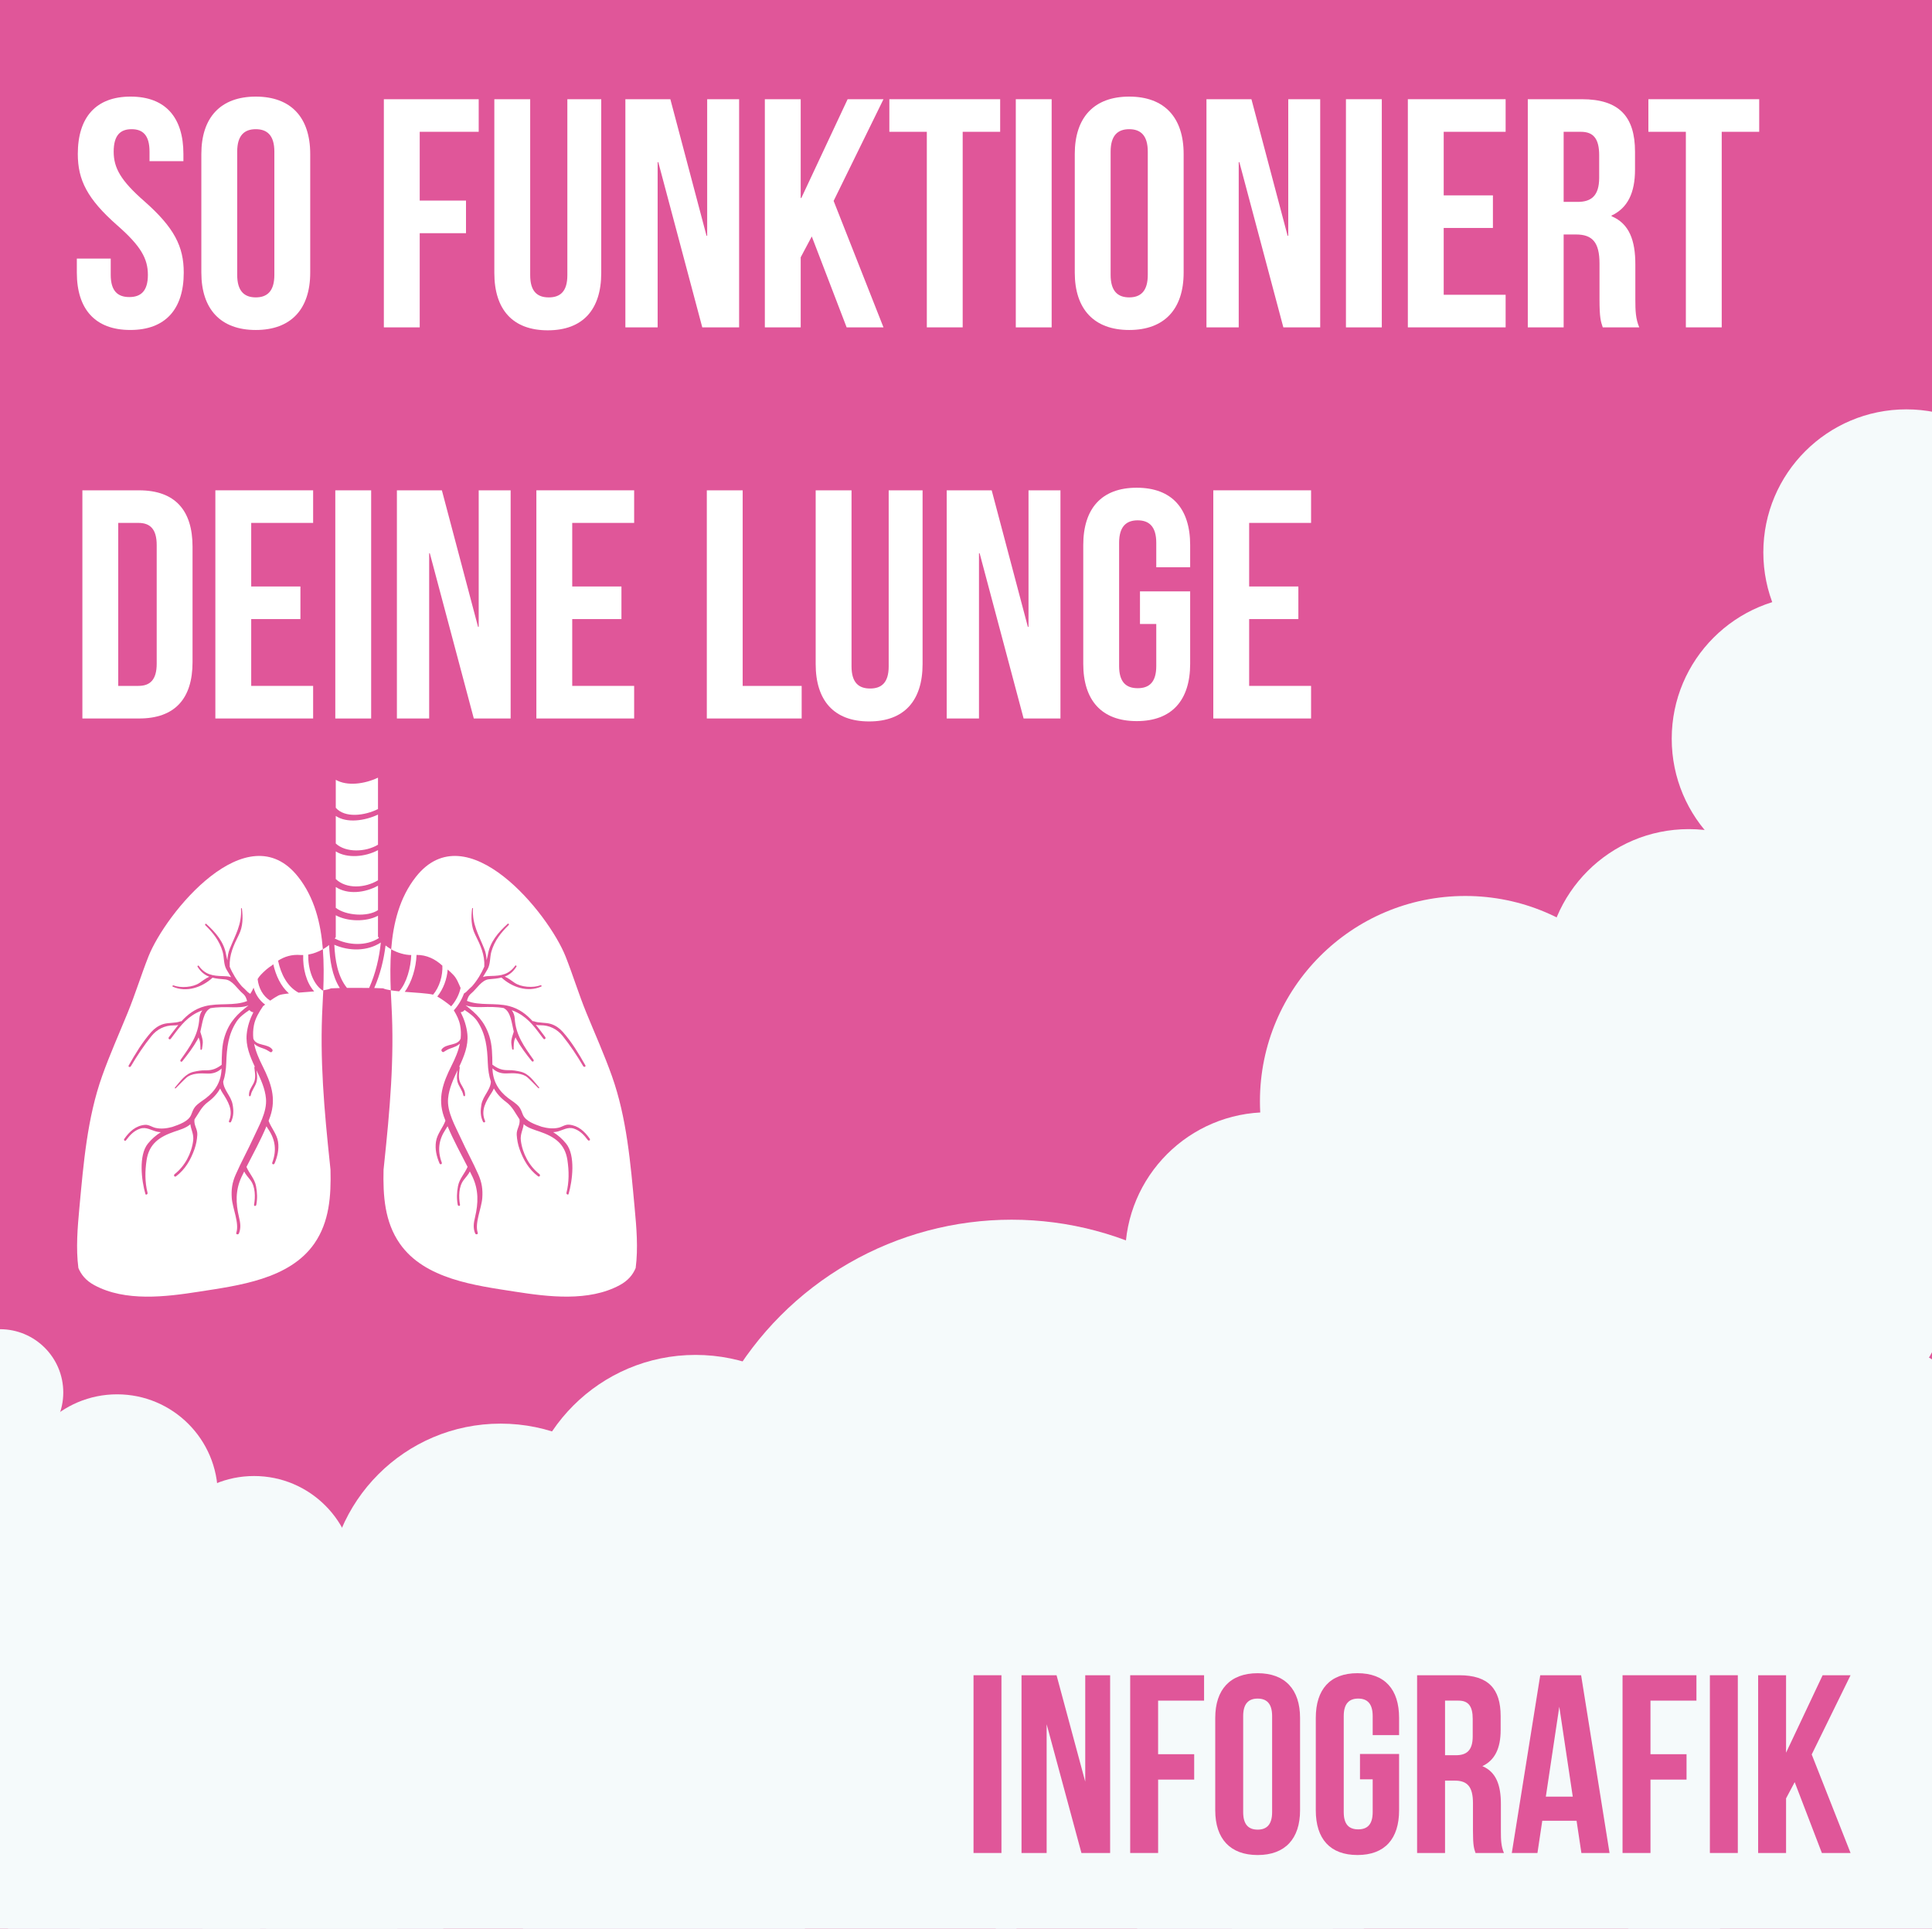 <?xml version="1.0" encoding="UTF-8"?>
<svg xmlns="http://www.w3.org/2000/svg" viewBox="0 0 1200 1197.9">
  <defs>
    <style>
      .cls-1 {
        fill: none;
      }

      .cls-1, .cls-2, .cls-3, .cls-4 {
        stroke-width: 0px;
      }

      .cls-2 {
        fill: #e05699;
      }

      .cls-3 {
        fill: #fff;
      }

      .cls-4 {
        fill: #f5fafb;
      }
    </style>
  </defs>
  <g id="Ebene_39" data-name="Ebene 39">
    <rect class="cls-2" width="1200" height="1197.9"></rect>
    <g>
      <circle class="cls-4" cx="628.32" cy="960.16" r="202.62"></circle>
      <circle class="cls-4" cx="816.44" cy="893.81" r="151.78"></circle>
      <circle class="cls-4" cx="432.01" cy="948.84" r="107.32"></circle>
      <circle class="cls-4" cx="105.66" cy="1169.81" r="62.57"></circle>
      <circle class="cls-4" cx="1166.86" cy="534.27" r="62.57"></circle>
      <circle class="cls-4" cx="157.81" cy="979.31" r="62.57"></circle>
      <circle class="cls-4" cx="72.72" cy="928.57" r="62.57"></circle>
      <circle class="cls-4" cx="33.42" cy="1170.61" r="39.3"></circle>
      <circle class="cls-4" cx="1200" cy="462.38" r="39.3"></circle>
      <circle class="cls-4" cx="0" cy="864.85" r="39.3"></circle>
      <circle class="cls-4" cx="186.3" cy="1207.34" r="61.19"></circle>
      <circle class="cls-4" cx="310.92" cy="991.52" r="107.32"></circle>
      <circle class="cls-4" cx="-5.88" cy="987.74" r="107.32"></circle>
      <circle class="cls-4" cx="478.06" cy="1083.32" r="191.27"></circle>
      <circle class="cls-4" cx="332.63" cy="1105.08" r="191.27"></circle>
      <circle class="cls-4" cx="86.03" cy="1170.61" r="191.27"></circle>
      <circle class="cls-4" cx="732.82" cy="1074.18" r="168.32"></circle>
      <circle class="cls-4" cx="915.5" cy="1017.24" r="117.24"></circle>
    </g>
    <g>
      <circle class="cls-4" cx="861.98" cy="779.63" r="81.31"></circle>
      <circle class="cls-4" cx="1048.94" cy="603.78" r="88.82"></circle>
    </g>
    <g>
      <circle class="cls-4" cx="1065.55" cy="765.77" r="153.51"></circle>
      <circle class="cls-4" cx="838.61" cy="802.37" r="114.99"></circle>
      <circle class="cls-4" cx="1242.61" cy="690.37" r="81.31"></circle>
      <circle class="cls-4" cx="1186.53" cy="625.95" r="81.31"></circle>
      <circle class="cls-4" cx="910.1" cy="684.01" r="127.53"></circle>
      <circle class="cls-4" cx="787.69" cy="779.63" r="88.82"></circle>
      <circle class="cls-4" cx="1127.16" cy="458.82" r="88.82"></circle>
      <circle class="cls-4" cx="1184.06" cy="343.07" r="88.82"></circle>
    </g>
    <g>
      <circle class="cls-4" cx="895.63" cy="987.74" r="163.12"></circle>
      <circle class="cls-4" cx="1136.77" cy="948.84" r="122.19"></circle>
      <circle class="cls-4" cx="707.47" cy="1067.87" r="86.4"></circle>
      <circle class="cls-4" cx="767.07" cy="1136.31" r="86.4"></circle>
      <circle class="cls-4" cx="916.76" cy="1170.4" r="153.99"></circle>
      <circle class="cls-4" cx="1111.95" cy="1106.96" r="135.51"></circle>
      <circle class="cls-4" cx="1240.76" cy="1022.48" r="94.38"></circle>
    </g>
    <g>
      <path class="cls-2" d="m604.67,1040.47h17.35v110.4h-17.35v-110.4Z"></path>
      <path class="cls-2" d="m650.09,1070.91v79.96h-15.61v-110.4h21.76l17.82,66.08v-66.08h15.46v110.4h-17.82l-21.61-79.96Z"></path>
      <path class="cls-2" d="m719.33,1089.52h22.4v15.77h-22.4v45.58h-17.35v-110.4h45.89v15.77h-28.55v33.28Z"></path>
      <path class="cls-2" d="m754.81,1066.97c0-17.66,9.31-27.76,26.34-27.76s26.34,10.09,26.34,27.76v57.41c0,17.66-9.3,27.76-26.34,27.76s-26.34-10.09-26.34-27.76v-57.41Zm17.35,58.51c0,7.89,3.47,10.88,8.99,10.88s8.99-3,8.99-10.88v-59.62c0-7.89-3.47-10.88-8.99-10.88s-8.99,3-8.99,10.88v59.62Z"></path>
      <path class="cls-2" d="m844.71,1089.36h24.29v35.01c0,17.66-8.83,27.76-25.87,27.76s-25.87-10.09-25.87-27.76v-57.41c0-17.66,8.83-27.76,25.87-27.76s25.87,10.09,25.87,27.76v10.72h-16.4v-11.83c0-7.89-3.47-10.88-8.99-10.88s-8.99,3-8.99,10.88v59.62c0,7.89,3.47,10.72,8.99,10.72s8.99-2.84,8.99-10.72v-20.35h-7.89v-15.77Z"></path>
      <path class="cls-2" d="m916.47,1150.87c-.95-2.84-1.58-4.57-1.58-13.56v-17.35c0-10.25-3.47-14.04-11.36-14.04h-5.99v44.95h-17.35v-110.4h26.18c17.98,0,25.71,8.36,25.71,25.39v8.67c0,11.36-3.63,18.77-11.36,22.4,8.67,3.63,11.51,11.99,11.51,23.5v17.03c0,5.36.16,9.31,1.89,13.41h-17.66Zm-18.93-94.63v33.91h6.78c6.47,0,10.41-2.84,10.41-11.67v-10.88c0-7.89-2.68-11.36-8.83-11.36h-8.36Z"></path>
      <path class="cls-2" d="m999.74,1150.87h-17.51l-3-20.03h-21.29l-3,20.03h-15.93l17.66-110.4h25.39l17.66,110.4Zm-39.59-35.01h16.72l-8.36-55.83-8.36,55.83Z"></path>
      <path class="cls-2" d="m1025.14,1089.52h22.4v15.77h-22.4v45.58h-17.35v-110.4h45.9v15.77h-28.55v33.28Z"></path>
      <path class="cls-2" d="m1062.04,1040.47h17.35v110.4h-17.35v-110.4Z"></path>
      <path class="cls-2" d="m1114.72,1106.87l-5.36,10.09v33.91h-17.35v-110.4h17.35v48.1l22.71-48.1h17.35l-24.13,49.21,24.13,61.19h-17.82l-16.88-44Z"></path>
    </g>
    <rect class="cls-1" width="1197.9" height="1197.9"></rect>
    <g>
      <path class="cls-3" d="m191.46,592.87c3.04-.51,6.23-1.68,9.07-3.3-1.28-16.25-5.23-32.12-15.32-44.94-31.59-40.07-82.45,22.69-93.02,49.48-4.57,11.58-8.2,23.46-12.92,34.98-5.32,13.04-11.1,25.91-15.82,39.2-9.29,26.07-11.58,54.38-14.13,81.75-1.15,12.52-2.23,25.21-.63,37.51,1.74,4.16,4.69,7.85,9.95,10.68,19.22,10.35,44.26,7.25,64.99,4.01,24.5-3.83,56.17-7.68,71.61-29.89,9.4-13.52,10.43-29.69,10.04-45.83-.11-1.12-.23-2.24-.34-3.34-3.51-33.22-6.46-65.48-4.6-98.9.19-3.01.34-6.1.45-9.2-.17.02-.32.05-.49.08-6.24-4.34-9.03-13.82-8.84-22.27Zm-20.94,129.73c-.43.98-1.78.54-1.4-.53,2.77-7.49,1.95-14.05-2.37-20.55-.43-.66-.86-1.32-1.26-1.99-3.61,8.7-8.15,16.85-12.41,25.23,1.8,4.18,5.09,7.36,5.95,11.95.74,3.9.89,7.72.15,11.63-.15.88-1.57.93-1.38-.09.86-4.85.85-11.23-2.29-15.34-1.37-1.78-2.91-3.38-3.83-5.3-.55,1.12-1.14,2.23-1.66,3.37-3.83,8.14-3.63,16.35-1.58,24.93.86,3.62,1.34,6.65-.02,10.14-.35.92-2,.74-1.65-.35,2.01-6.04-2.37-15.23-2.81-21.64-.37-5.33.25-9.55,2.4-14.45,3.38-7.74,7.5-15.12,11-22.81,3.34-7.38,8.6-16.16,7.84-24.54-.55-6.13-3.21-11.86-5.92-17.58.34,2.24.65,4.61.19,6.77-.71,3.31-3.12,5.51-3.75,8.94-.11.55-1.01.75-1.05.06-.17-3.02,1.35-4.89,2.72-7.42,1.74-3.22.98-6.59.58-10.03-.03-.25.12-.41.29-.51-3.01-6.48-5.71-13.01-5.03-20.12.46-4.91,2.01-9.43,4.15-13.68-1-.05-1.91-.58-2.43-1.38-3.09,2.06-6.09,4.2-8.06,7.25-5.18,8-6.03,16.32-6.35,25.56-.15,4.31-.72,8.17-1.91,11.69.26,5.29,4.91,8.83,5.86,14.2.68,3.71.72,7.18-.92,10.64-.43.89-1.72.51-1.31-.49,2.86-6.73-.74-12.24-4.21-17.64-.54-.85-.95-1.67-1.29-2.48-1.71,3.07-4.12,5.85-7.52,8.36-4.14,3.04-5.81,7.1-8.43,10.84-.52,3.72,1.97,6.01,1.75,9.57-.18,3.04-.75,6.1-1.77,8.97-2.35,6.62-5.75,12.52-11.43,16.8-.98.74-1.75-.65-.86-1.35,6.29-4.92,10.49-12.86,11.49-20.79.52-4.08-1.41-6.87-1.74-10.2-2.57,2.38-6.78,3.53-9.89,4.6-8.98,3.07-15.73,7.33-17.3,17.7-1.03,6.8-1.09,13.68.61,20.38.2.79-1.09,1.55-1.35.64-2.4-8.23-4.37-23.96,1.54-31.25,2.34-2.88,5.01-5.24,8.06-7.12-.86-.04-1.72-.15-2.49-.33-3.51-.82-6.54-3.11-10.35-1.87-3.86,1.26-6.43,4.06-8.75,7.19-.65.87-1.72-.02-1.09-.89,3.18-4.52,7.04-8.11,12.75-8.66,2.46-.24,4.31,1.37,6.57,1.88,3.58.81,6.98.34,10.44-.57,4.32-1.5,10.03-3.42,11.72-7.49.65-1.59,1.29-3.55,2.4-4.91,1.75-2.18,4.48-3.71,6.67-5.38,6.15-4.67,9.63-10.57,9.84-18.53h0c-2.4,2.33-5.44,3.36-9.04,3.15-4-.23-9.61-.31-12.82,2.59-2.32,2.09-4.41,4.38-6.64,6.57-.34.31-.74-.19-.45-.51,3.41-3.87,6.26-8.5,11.6-9.74,2.37-.55,4.84-.98,7.29-.92,4.32.1,6.89-1.05,10.12-3.42.09-5.96.05-11.99,1.89-17.72,3.01-9.38,8.24-14.07,14.78-19.18-2.97,1.12-6.43,1.23-10.1,1.14-4.69-.12-9.26-.18-13.7.62-.06.05-.09.13-.15.17-4.12,2.26-4.68,9.03-5.97,14.48.52,1.71,1.2,3.64,1.46,5.41.25,1.73-.26,3.51-.41,5.22-.06.53-.92.9-.97.19-.12-2.42.08-4.5-.97-6.76-.08-.2-.17-.39-.25-.58-.15.36-.29.75-.46,1.08-2.72,4.91-6.07,9.32-9.58,13.69-.66.82-1.66-.03-1.08-.87,5.87-8.3,10.98-15.18,11.64-25.63.12-1.84.78-3.67,1.88-5.09-1.25.45-2.49.95-3.72,1.61-7.37,3.96-11.01,9.64-15.88,16.02-.72.94-1.91-.04-1.2-.97,1.97-2.61,3.86-5.18,5.84-7.59-.86.25-1.75.29-2.89.28-5.46-.05-10.33,2.35-13.76,6.61-4.81,5.97-8.89,12.16-12.78,18.74-.51.86-1.89.47-1.34-.51,4.17-7.31,8.41-14.44,14.04-20.78,1.97-2.2,4.4-3.91,7.21-4.82,3.43-1.11,7.57-.51,10.84-1.75.23-.09.43-.06.58.02,3.89-4.28,8.33-7.77,14.64-9.42,8.6-2.24,18.27,0,26.22-3.23-.46-1.49-.86-3.13-2.69-4.66-3.38-2.81-6.46-8.4-11.03-8.77-2.88-.23-5.46-.47-7.78-1.06-.03.02-.03.05-.05.07-6.5,5.96-16.16,9.28-24.62,5.51-.48-.21-.06-.98.4-.81,4.6,1.78,12.21,1.22,16.16-1.53,2.01-1.39,3.91-2.88,6.12-3.84-2.78-1.05-5.18-2.86-7.29-6.19-.28-.44.43-1.05.75-.59,3.98,5.54,8.67,6.25,15.04,6.4,1.45.03,3.41.07,5.03.64-1-1.59-1.94-3.18-2.83-4.71-1.92-3.31-1.4-7.51-2.41-11.07-1.94-6.72-5.89-11.69-10.8-16.52-.39-.38.21-1.15.63-.78,5.86,5.34,11.06,11.27,12.36,19.33.17,1.05.45,2.16.78,3.3.06-2.4.49-4.78,1.43-7.11,3.48-8.66,7.57-15.12,7.01-24.98-.01-.31.49-.48.54-.11.71,5.56.69,11.19-1.88,16.32-3.35,6.72-6.03,12.49-5.69,19.86,1.78,4.27,4.46,8.65,7.58,12.2,1.25,1.16,2.48,2.31,3.63,3.52.01.02.05.05.06.07.49.4,1,.69,1.51,1.04.83-1.2,1.46-2.5,2.06-3.82,1.21,4.28,3.68,7.97,7.17,10.5-.43.35-.88.66-1.31,1.01-2.49,3.68-4.78,7.45-5.64,11.74-.58,2.91-.65,5.69-.39,8.38,1.69,4.81,9.13,2.9,11.84,6.84.46.68-.46,2-1.26,1.55-1.23-.69-2.31-1.48-3.64-1.98-1.38-.51-2.83-.95-4.15-1.61-.91-.45-1.66-.99-2.29-1.61.97,4.75,2.95,9.3,5.28,13.94,5.17,10.33,8.61,19.84,4.69,31.27-.31.9-.65,1.78-.98,2.67,1.57,4.38,5.14,8.16,5.87,13.02.69,4.61-.37,9.3-2.2,13.51Zm2.43-104.32c-1.78.95-3.48,2.04-5.12,3.21-4.52-2.85-7.21-7.8-7.81-13.4.55-.92,1.17-1.81,1.94-2.61,2.04-2.15,4.34-4.28,6.93-5.86.28-.26.57-.48.85-.72,1.6,6.99,4.64,13.66,9.73,18.12-3.03.32-5.46.69-6.52,1.26Zm12.46-1.76c-7.14-3.86-10.95-11.66-12.7-19.85,4-2.57,8.61-3.98,13.87-3.53.55.05,1.14.04,1.74.03-.28,8.1,1.83,17.07,6.83,22.59-3.12.29-6.54.52-9.73.76Z"></path>
      <path class="cls-3" d="m394.18,750.04c-2.54-27.37-4.84-55.68-14.12-81.75-4.74-13.29-10.5-26.16-15.84-39.2-4.72-11.53-8.33-23.41-12.9-34.98-10.58-26.79-61.45-89.55-93.02-49.48-10.1,12.83-14.05,28.7-15.33,44.96,3.94,2.23,8.49,3.55,12.46,3.58-.26,7.65-2.81,17.36-7.52,22.54-1.89-.18-3.63-.4-5.2-.65.12,3.11.28,6.2.45,9.21,1.88,33.42-1.09,65.68-4.58,98.9-.11,1.1-.23,2.21-.35,3.34-.37,16.14.66,32.31,10.06,45.83,15.42,22.21,47.12,26.07,71.61,29.89,20.73,3.24,45.75,6.34,64.97-4.01,5.27-2.83,8.23-6.52,9.96-10.68,1.6-12.3.52-25-.65-37.51Zm-112.61-144.56c2.23,2.34,3.24,5.29,4.51,8.12-.85,4.08-3.01,8.21-5.86,11.44-.03-.05-.06-.11-.11-.15-2.69-2.19-5.49-4.23-8.49-5.96,3.69-4.58,6.03-10.83,6.44-16.77,1.23,1.05,2.41,2.18,3.51,3.32Zm-30.17,10.53c4.49-6.08,7.03-15.18,7.33-22.92,6.24-.04,11.52,2.54,15.89,6.54.05.02.09.06.14.09.32,6.11-1.77,13.44-5.78,18.04-3.52-.84-10.8-1.21-17.58-1.75Zm113.76,92.14c-2.31-3.13-4.89-5.93-8.75-7.19-3.8-1.24-6.84,1.05-10.33,1.87-.78.19-1.63.29-2.49.33,3.03,1.88,5.71,4.24,8.04,7.12,5.91,7.29,3.94,23.01,1.55,31.25-.26.91-1.55.15-1.35-.64,1.69-6.7,1.63-13.58.6-20.38-1.55-10.36-8.32-14.63-17.28-17.7-3.11-1.07-7.33-2.22-9.89-4.6-.32,3.33-2.26,6.12-1.75,10.2,1,7.93,5.2,15.87,11.5,20.79.88.69.12,2.08-.86,1.35-5.67-4.28-9.09-10.18-11.43-16.8-1.03-2.88-1.6-5.93-1.78-8.97-.2-3.56,2.29-5.85,1.75-9.57-2.61-3.74-4.29-7.8-8.41-10.84-3.41-2.51-5.81-5.29-7.53-8.36-.32.81-.74,1.64-1.29,2.48-3.48,5.4-7.07,10.91-4.21,17.64.43.99-.86,1.38-1.29.49-1.65-3.46-1.6-6.93-.94-10.64.97-5.37,5.61-8.91,5.87-14.2-1.18-3.52-1.75-7.38-1.91-11.69-.34-9.24-1.17-17.55-6.35-25.56-1.98-3.05-4.98-5.19-8.07-7.25-.52.81-1.41,1.33-2.43,1.38,2.15,4.25,3.69,8.77,4.17,13.68.66,7.11-2.03,13.64-5.04,20.12.19.11.34.27.31.51-.4,3.44-1.17,6.81.58,10.03,1.37,2.53,2.88,4.4,2.72,7.42-.05.68-.95.48-1.05-.06-.65-3.43-3.06-5.64-3.77-8.94-.46-2.17-.14-4.53.18-6.77-2.69,5.72-5.35,11.46-5.91,17.58-.77,8.38,4.49,17.16,7.83,24.54,3.49,7.7,7.61,15.07,11.01,22.81,2.14,4.9,2.77,9.12,2.4,14.45-.46,6.41-4.83,15.61-2.83,21.64.37,1.09-1.28,1.28-1.63.35-1.37-3.49-.89-6.52-.02-10.14,2.05-8.57,2.25-16.79-1.58-24.93-.54-1.14-1.11-2.24-1.66-3.37-.92,1.92-2.46,3.51-3.83,5.3-3.14,4.11-3.17,10.49-2.29,15.34.18,1.02-1.23.98-1.4.09-.74-3.91-.58-7.73.15-11.63.88-4.59,4.17-7.77,5.95-11.95-4.24-8.38-8.8-16.54-12.41-25.23-.39.67-.82,1.33-1.25,1.99-4.32,6.5-5.14,13.06-2.38,20.55.4,1.07-.97,1.51-1.38.53-1.83-4.21-2.91-8.9-2.2-13.51.72-4.86,4.31-8.63,5.87-13.02-.34-.89-.69-1.77-1-2.67-3.92-11.43-.48-20.94,4.69-31.27,2.34-4.64,4.31-9.19,5.29-13.94-.65.62-1.4,1.16-2.29,1.61-1.34.66-2.77,1.1-4.15,1.61-1.34.5-2.43,1.28-3.66,1.98-.78.45-1.71-.87-1.25-1.55,2.69-3.94,10.15-2.03,11.83-6.84.26-2.69.21-5.47-.37-8.38-.66-3.25-2.14-6.21-3.89-9.06,2.74-2.98,4.94-6.65,6.31-10.47.46-.3.92-.58,1.37-.94.01-.01.03-.05.05-.07,1.15-1.21,2.38-2.36,3.64-3.52,3.12-3.55,5.78-7.94,7.58-12.2.34-7.37-2.34-13.14-5.69-19.86-2.57-5.14-2.58-10.76-1.88-16.32.05-.37.54-.21.52.11-.54,9.87,3.55,16.32,7.01,24.98.94,2.34,1.37,4.71,1.43,7.11.34-1.14.63-2.25.8-3.3,1.31-8.06,6.49-13.99,12.36-19.33.4-.37,1.02.4.62.78-4.91,4.84-8.86,9.8-10.78,16.52-1.03,3.56-.51,7.76-2.43,11.07-.88,1.53-1.83,3.12-2.81,4.71,1.61-.57,3.57-.61,5.03-.64,6.35-.15,11.04-.86,15.02-6.4.34-.45,1.03.15.77.59-2.11,3.33-4.51,5.14-7.29,6.19,2.2.96,4.09,2.45,6.11,3.84,3.97,2.75,11.56,3.31,16.18,1.53.45-.17.88.6.4.81-8.47,3.77-18.13.45-24.64-5.51-.01-.01-.01-.05-.03-.07-2.34.59-4.91.83-7.78,1.06-4.57.38-7.64,5.97-11.03,8.77-1.84,1.53-2.24,3.17-2.69,4.66,7.94,3.22,17.62.98,26.2,3.23,6.32,1.65,10.76,5.14,14.64,9.42.15-.08.35-.11.6-.02,3.26,1.24,7.4.64,10.84,1.75,2.81.91,5.24,2.62,7.2,4.82,5.64,6.34,9.89,13.47,14.06,20.78.55.98-.85,1.37-1.35.51-3.89-6.58-7.97-12.77-12.76-18.74-3.43-4.27-8.32-6.67-13.76-6.61-1.15.02-2.03-.03-2.89-.28,1.98,2.41,3.88,4.97,5.83,7.59.71.93-.48,1.91-1.18.97-4.87-6.38-8.52-12.06-15.9-16.02-1.21-.66-2.46-1.17-3.71-1.61,1.09,1.42,1.75,3.24,1.86,5.09.68,10.46,5.78,17.33,11.64,25.63.58.84-.4,1.69-1.08.87-3.51-4.37-6.86-8.78-9.56-13.69-.19-.32-.31-.71-.46-1.08-.09.19-.17.38-.26.58-1.05,2.26-.85,4.34-.95,6.76-.05.71-.91.34-.97-.19-.17-1.71-.68-3.49-.43-5.22.26-1.77.95-3.71,1.48-5.41-1.31-5.44-1.84-12.22-5.97-14.48-.08-.04-.11-.11-.17-.17-4.43-.8-9.01-.75-13.69-.62-3.68.09-7.14-.01-10.1-1.14,6.53,5.11,11.75,9.8,14.76,19.18,1.84,5.74,1.81,11.76,1.89,17.72,3.23,2.38,5.81,3.52,10.12,3.42,2.46-.05,4.92.38,7.3.92,5.34,1.24,8.17,5.87,11.59,9.74.29.33-.12.83-.45.51-2.23-2.18-4.34-4.48-6.64-6.57-3.23-2.9-8.83-2.82-12.84-2.59-3.6.21-6.63-.82-9.04-3.17h0c.21,7.97,3.69,13.87,9.84,18.54,2.2,1.67,4.92,3.21,6.69,5.38,1.09,1.35,1.74,3.31,2.38,4.91,1.71,4.07,7.4,5.99,11.73,7.49,3.46.91,6.86,1.38,10.44.57,2.25-.51,4.11-2.11,6.57-1.88,5.69.55,9.55,4.14,12.75,8.66.62.87-.46,1.76-1.11.89Z"></path>
      <path class="cls-3" d="m234.78,524.64v-18.7c-8.29,3.89-19.41,5.43-26.22.83v17.12c6.24,5.85,18.65,5.36,26.22.75Z"></path>
      <path class="cls-3" d="m234.78,502.5v-19.5c-8.33,3.95-19.15,5.41-26.22,1.33v17.38c5.66,6.47,17.85,4.95,26.22.79Z"></path>
      <path class="cls-3" d="m234.78,546.74v-18.74c-7.86,4.24-19.05,5.27-26.22.81v17.16c6.58,6.33,18.22,5.62,26.22.77Z"></path>
      <path class="cls-3" d="m234.78,565.26v-15.17c-8.13,4.5-18.87,5.67-26.22.81v12.95c6.31,4.83,19.74,5.79,26.22,1.41Z"></path>
      <path class="cls-3" d="m235.34,582.6c-.2-.31-.4-.64-.57-.97v-12.88c-7.2,3.9-18.93,3.71-26.22-.29v13.49c-.17.35-.41.66-.66.98.11.03.21.02.31.08,8.09,4.14,19.31,4.74,27.14-.41Z"></path>
      <path class="cls-3" d="m207.66,586.78c.45,9.54,2.05,19.59,7.84,26.79,4.44-.04,9.46-.03,13.78.02,4.03-9.01,6.24-18.46,7.26-28.21-8.44,5.53-19.76,5.44-28.88,1.4Z"></path>
      <path class="cls-3" d="m242.97,589.58c-1.23-.71-2.41-1.48-3.49-2.36-1.14,9.1-3.34,17.95-7.03,26.42,2.29.05,4.23.11,5.49.2,1.05.5,2.74.88,4.77,1.21-.32-8.35-.4-16.95.26-25.47Z"></path>
      <path class="cls-3" d="m200.53,589.57c.66,8.53.6,17.14.26,25.5,2.03-.33,3.72-.71,4.78-1.22,1.26-.09,3.2-.15,5.49-.2-4.83-7.62-6.24-17.41-6.66-26.7-1.17,1-2.49,1.85-3.87,2.63Z"></path>
    </g>
  </g>
  <g id="Ebene_2_Kopie_Kopie" data-name="Ebene 2 Kopie Kopie">
    <g>
      <path class="cls-3" d="m81.13,60c21.66,0,32.79,12.96,32.79,35.63v4.45h-21.05v-5.87c0-10.12-4.05-13.97-11.13-13.97s-11.13,3.85-11.13,13.97,4.45,18.02,19.03,30.77c18.62,16.4,24.49,28.14,24.49,44.33,0,22.67-11.34,35.63-33.2,35.63s-33.2-12.96-33.2-35.63v-8.7h21.05v10.12c0,10.12,4.45,13.77,11.54,13.77s11.54-3.64,11.54-13.77-4.45-18.02-19.03-30.77c-18.62-16.4-24.5-28.14-24.5-44.33,0-22.67,11.13-35.63,32.8-35.63Z"></path>
      <path class="cls-3" d="m125.06,95.63c0-22.67,11.94-35.63,33.81-35.63s33.81,12.96,33.81,35.63v73.69c0,22.67-11.94,35.63-33.81,35.63s-33.81-12.96-33.81-35.63v-73.69Zm22.27,75.1c0,10.12,4.45,13.97,11.54,13.97s11.54-3.85,11.54-13.97v-76.52c0-10.12-4.45-13.97-11.54-13.97s-11.54,3.85-11.54,13.97v76.52Z"></path>
      <path class="cls-3" d="m260.69,124.58h28.75v20.24h-28.75v58.5h-22.27V61.62h58.91v20.24h-36.64v42.71Z"></path>
      <path class="cls-3" d="m329.31,61.62v109.32c0,10.12,4.45,13.77,11.54,13.77s11.54-3.64,11.54-13.77V61.62h21.05v107.9c0,22.67-11.34,35.63-33.2,35.63s-33.2-12.96-33.2-35.63V61.62h22.27Z"></path>
      <path class="cls-3" d="m408.87,100.69h-.4v102.64h-20.04V61.62h27.94l22.47,84.82h.4V61.62h19.84v141.71h-22.88l-27.33-102.64Z"></path>
      <path class="cls-3" d="m504.21,146.85l-6.88,12.96v43.52h-22.27V61.62h22.27v61.34h.4l28.75-61.34h22.27l-30.97,63.16,30.97,78.55h-22.88l-21.66-56.48Z"></path>
      <path class="cls-3" d="m552.39,61.62h68.83v20.24h-23.28v121.46h-22.27v-121.46h-23.28v-20.24Z"></path>
      <path class="cls-3" d="m630.93,61.62h22.27v141.71h-22.27V61.62Z"></path>
      <path class="cls-3" d="m667.56,95.63c0-22.67,11.94-35.63,33.81-35.63s33.81,12.96,33.81,35.63v73.69c0,22.67-11.94,35.63-33.81,35.63s-33.81-12.96-33.81-35.63v-73.69Zm22.27,75.1c0,10.12,4.45,13.97,11.54,13.97s11.54-3.85,11.54-13.97v-76.52c0-10.12-4.45-13.97-11.54-13.97s-11.54,3.85-11.54,13.97v76.52Z"></path>
      <path class="cls-3" d="m769.79,100.69h-.4v102.64h-20.04V61.62h27.94l22.47,84.82h.4V61.62h19.84v141.71h-22.88l-27.33-102.64Z"></path>
      <path class="cls-3" d="m835.99,61.62h22.27v141.71h-22.27V61.62Z"></path>
      <path class="cls-3" d="m896.71,121.34h30.57v20.24h-30.57v41.5h38.46v20.24h-60.73V61.62h60.73v20.24h-38.46v39.48Z"></path>
      <path class="cls-3" d="m995.5,203.33c-1.21-3.64-2.02-5.87-2.02-17.41v-22.27c0-13.16-4.45-18.02-14.58-18.02h-7.69v57.69h-22.27V61.62h33.6c23.08,0,33,10.73,33,32.59v11.13c0,14.58-4.66,23.89-14.58,28.54v.41c11.13,4.66,14.78,15.18,14.78,29.96v21.86c0,6.88.2,11.94,2.43,17.21h-22.67Zm-24.29-121.46v43.52h8.71c8.3,0,13.36-3.64,13.36-14.98v-13.97c0-10.12-3.44-14.58-11.34-14.58h-10.73Z"></path>
      <path class="cls-3" d="m1023.84,61.62h68.83v20.24h-23.28v121.46h-22.27v-121.46h-23.28v-20.24Z"></path>
      <path class="cls-3" d="m51.17,304.54h35.22c22.27,0,33.2,12.35,33.2,35.02v71.66c0,22.67-10.93,35.02-33.2,35.02h-35.22v-141.71Zm22.27,20.24v101.22h12.55c7.09,0,11.34-3.64,11.34-13.77v-73.69c0-10.12-4.25-13.77-11.34-13.77h-12.55Z"></path>
      <path class="cls-3" d="m156.03,364.26h30.57v20.24h-30.57v41.5h38.46v20.24h-60.73v-141.71h60.73v20.24h-38.46v39.48Z"></path>
      <path class="cls-3" d="m208.26,304.54h22.27v141.71h-22.27v-141.71Z"></path>
      <path class="cls-3" d="m266.96,343.61h-.4v102.64h-20.04v-141.71h27.94l22.47,84.82h.4v-84.82h19.84v141.71h-22.88l-27.33-102.64Z"></path>
      <path class="cls-3" d="m355.42,364.26h30.57v20.24h-30.57v41.5h38.46v20.24h-60.73v-141.71h60.73v20.24h-38.46v39.48Z"></path>
      <path class="cls-3" d="m439.02,304.54h22.27v121.46h36.64v20.24h-58.91v-141.71Z"></path>
      <path class="cls-3" d="m528.9,304.54v109.32c0,10.12,4.45,13.77,11.54,13.77s11.54-3.64,11.54-13.77v-109.32h21.05v107.9c0,22.67-11.34,35.63-33.2,35.63s-33.2-12.96-33.2-35.63v-107.9h22.27Z"></path>
      <path class="cls-3" d="m608.46,343.61h-.4v102.64h-20.04v-141.71h27.94l22.47,84.82h.4v-84.82h19.84v141.71h-22.88l-27.33-102.64Z"></path>
      <path class="cls-3" d="m708.05,367.3h31.18v44.94c0,22.67-11.34,35.63-33.2,35.63s-33.2-12.96-33.2-35.63v-73.69c0-22.67,11.34-35.63,33.2-35.63s33.2,12.96,33.2,35.63v13.77h-21.05v-15.18c0-10.12-4.45-13.97-11.54-13.97s-11.54,3.85-11.54,13.97v76.52c0,10.12,4.45,13.77,11.54,13.77s11.54-3.64,11.54-13.77v-26.11h-10.12v-20.24Z"></path>
      <path class="cls-3" d="m775.87,364.26h30.57v20.24h-30.57v41.5h38.46v20.24h-60.73v-141.71h60.73v20.24h-38.46v39.48Z"></path>
    </g>
  </g>
</svg>
